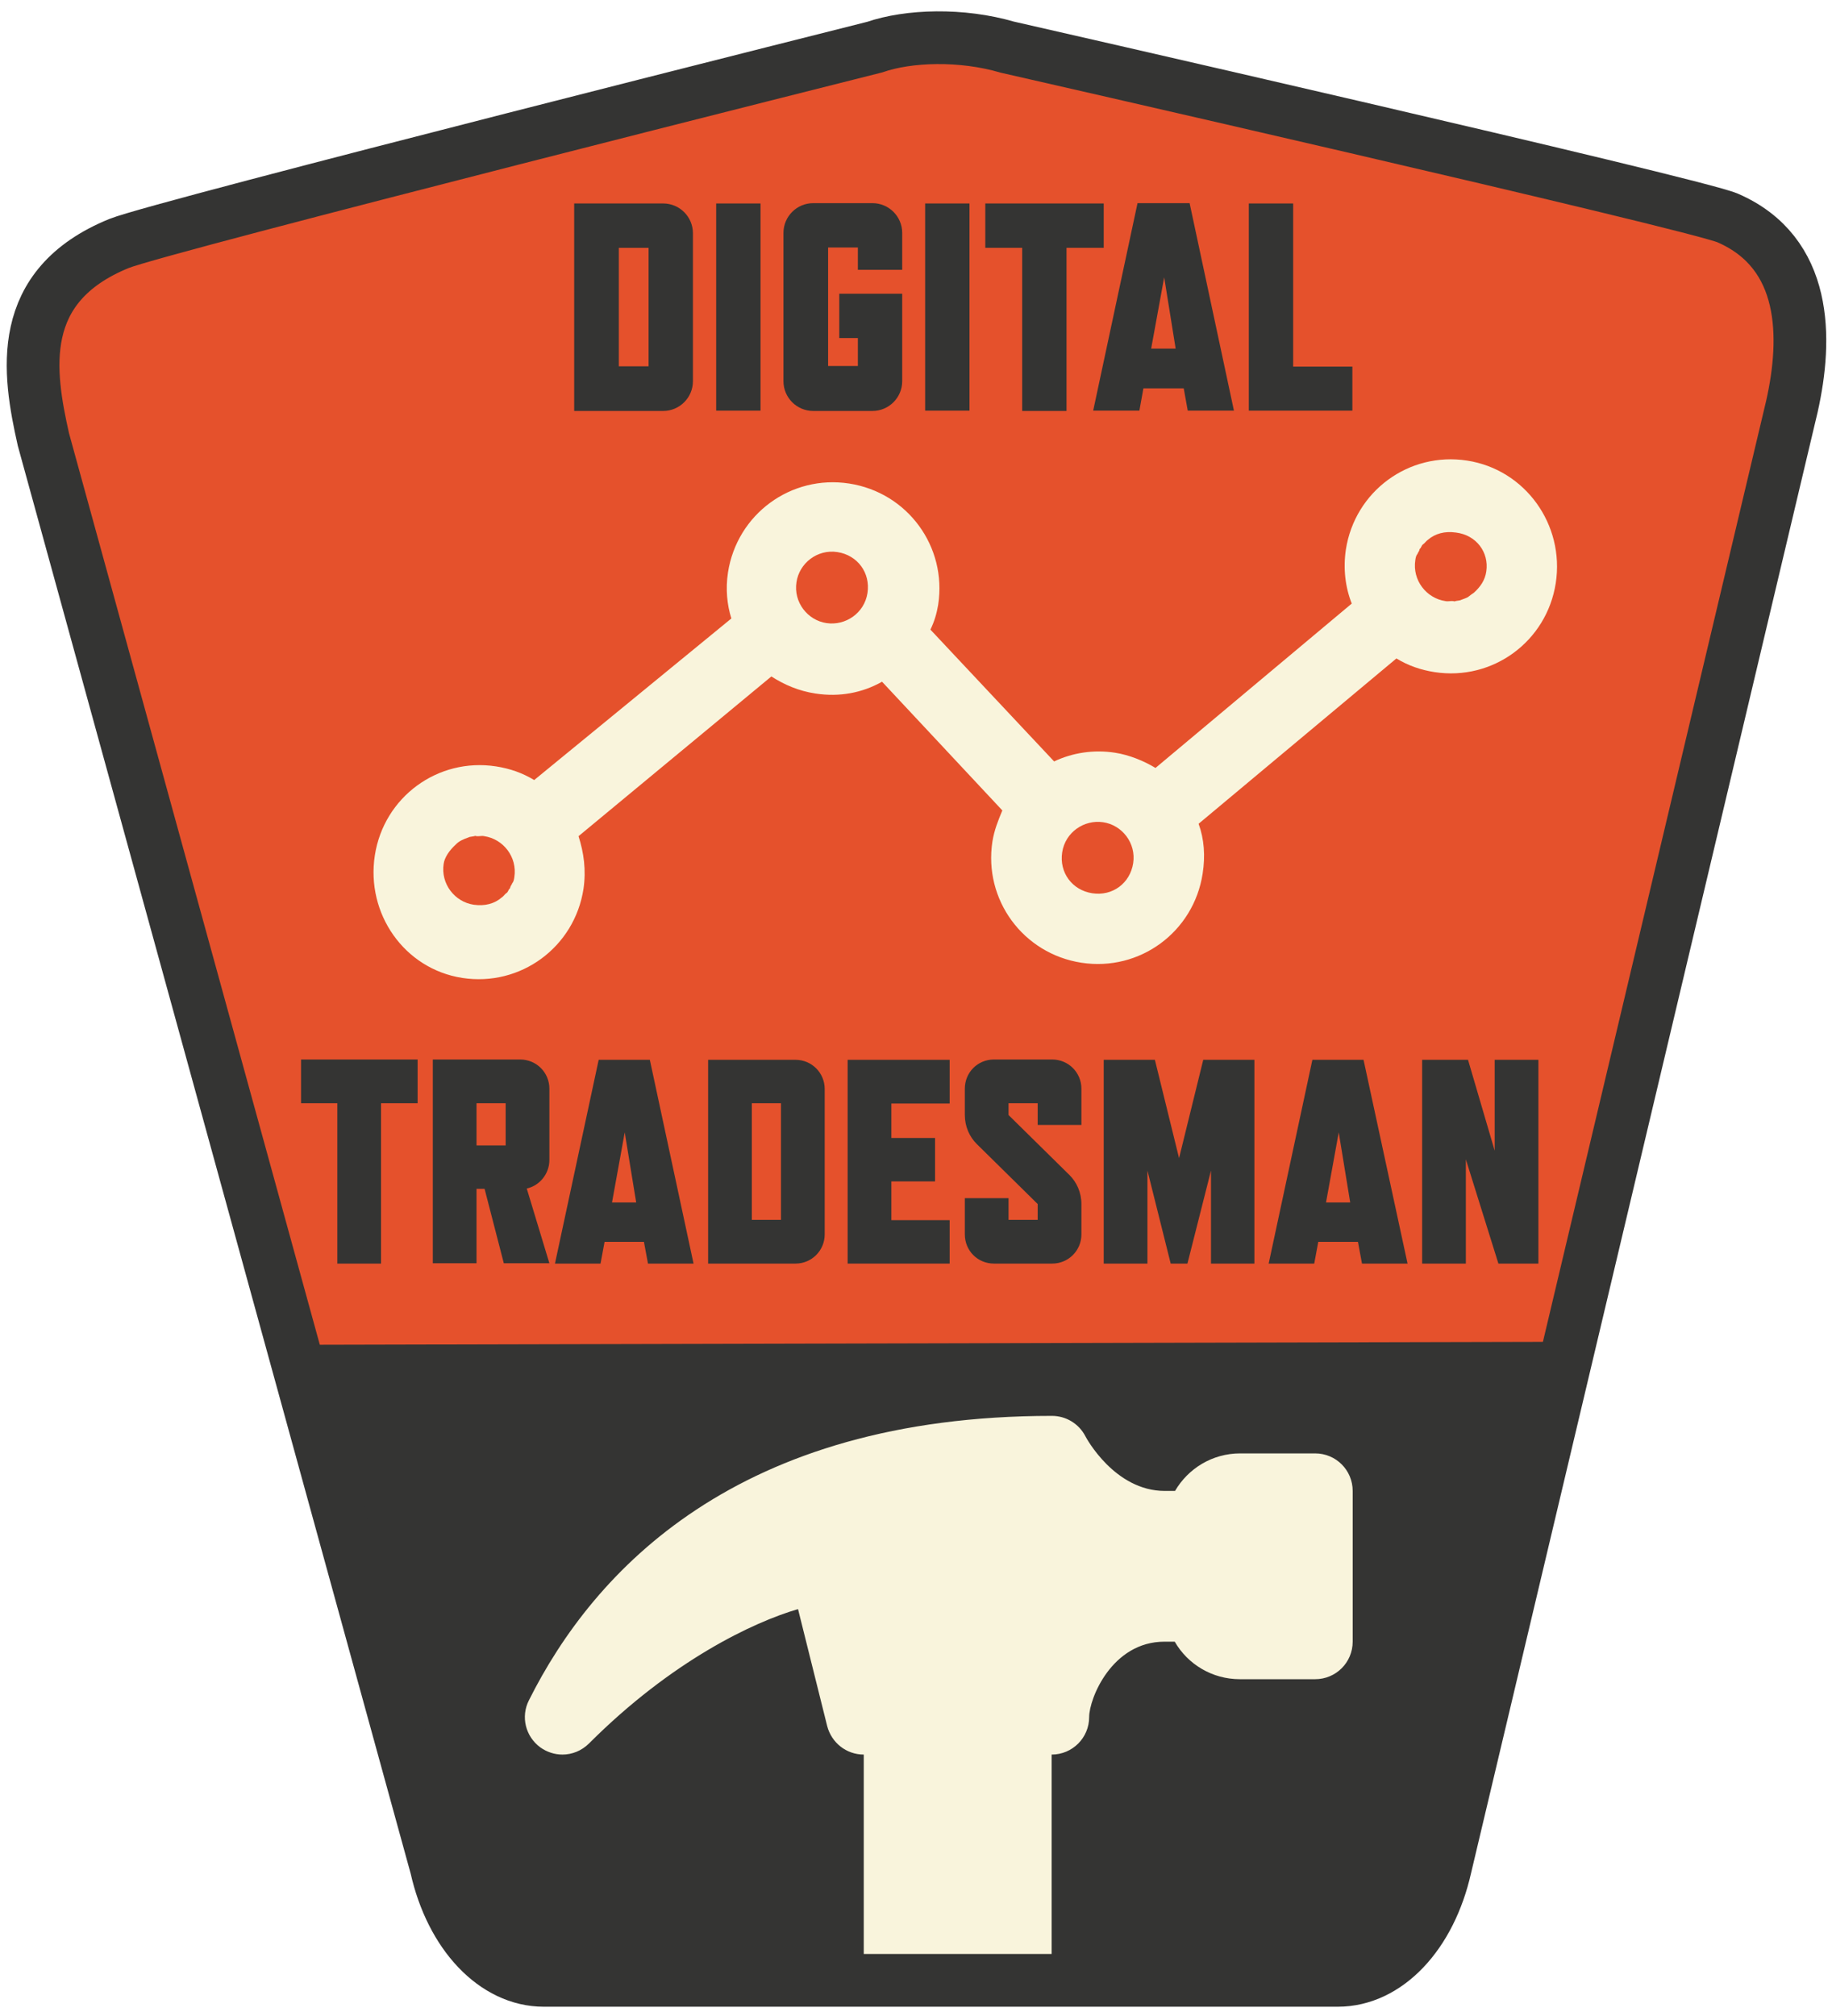 <?xml version="1.0" encoding="UTF-8"?>
<svg xmlns="http://www.w3.org/2000/svg" xmlns:xlink="http://www.w3.org/1999/xlink" version="1.1" id="Layer_1" x="0px" y="0px" viewBox="0 0 590.9 650" xml:space="preserve">
<path id="background" fill="#E5512C" d="M432.5,638.5H176.4c-15.8,0-29.8-14.7-34.7-36.5L15,141.7c-4.9-21.8-9.2-49.5,24.4-63.2  C53.1,73,283.1,15.2,283.1,15.2c11-3.8,28.1-4.3,42.8,0c0,0,221.9,50.5,232.4,55.1c25.7,11.2,25.6,38.7,20.7,60.6L467.2,602  C462.3,623.8,448.4,638.5,432.5,638.5z"></path>
<path id="bottom_cover" fill="#343433" d="M92.3,433.6l42,151c4.8,33.5,24.2,58.8,39.7,58.8h251.4c15.5,0,38.1-20.3,42.9-53.8  l43.5-157L92.3,433.6z"></path>
<path id="hammer" fill="#F9F4DC" d="M174.3,563.4c2.1,1.5,4.6,2.3,7.1,2.3c3.1,0,6.2-1.2,8.6-3.6c26.7-26.7,53-39.1,67.4-43.3  l9.4,37.7c1.4,5.4,6.2,9.2,11.8,9.2v71.6c0,6.7,5.4,2.3,12.1,2.3l36.4,3.3c6.7,0,12.1,5.4,12.1-1.3v-75.9c6.7,0,12.1-5.4,12.1-12.1  c0-5.9,7.3-24.3,24.3-24.3h3.3c4.2,7.3,12.1,12.1,21,12.1h24.3c6.7,0,12.1-5.4,12.1-12.1v-48.6c0-6.7-5.4-12.1-12.1-12.1H400  c-9,0-16.8,4.9-21,12.1h-3.3c-16.2,0-25.4-17.2-25.6-17.6c-2.1-4.1-6.3-6.6-10.8-6.6c-101.6,0-147.8,49.9-168.7,91.7  C167.9,553.5,169.5,559.9,174.3,563.4z"></path>
<g id="DIGITAL">
	<path id="D" fill="#343433" d="M223.5,122.9c0,5.3-4.3,9.6-9.6,9.6h-28.7V65.6h28.7c5.3,0,9.6,4.3,9.6,9.6V122.9z M209.2,118.1   V79.9h-9.6v38.2H209.2z"></path>
	<path id="I" fill="#343433" d="M245.4,132.4H231V65.6h14.3V132.4z"></path>
	<path id="G" fill="#343433" d="M291,122.9c0,5.3-4.3,9.6-9.6,9.6h-19.1c-5.3,0-9.6-4.3-9.6-9.6V75.1c0-5.3,4.3-9.6,9.6-9.6h19.1   c5.3,0,9.6,4.3,9.6,9.6v11.9h-14.3v-7.2h-9.6v38.2h9.6V109h-6V94.7H291V122.9z"></path>
	<path id="I_1_" fill="#343433" d="M312.7,132.4h-14.3V65.6h14.3V132.4z"></path>
	<path id="T" fill="#343433" d="M355.9,79.9H344v52.6h-14.3V79.9h-11.9V65.6h38.2V79.9z"></path>
	<path id="A" fill="#343433" d="M398,132.4h-14.9l-1.3-7.2h-13l-1.3,7.2h-14.9l14.3-66.9h16.8L398,132.4z M379.2,112.4l-3.7-23   l-4.2,23H379.2z"></path>
	<path id="L" fill="#343433" d="M436.2,132.4h-33.4V65.6h14.3v52.6h19.1V132.4z"></path>
</g>
<g id="TRADESMAN">
	<path id="T_1_" fill="#343433" d="M134.6,355.7h-11.7v51.7h-14.1v-51.7H97.1v-14.1h37.6V355.7z"></path>
	<path id="R" fill="#343433" d="M169.9,383.2l7.3,24.1h-14.7l-6.2-24h-2.6v24h-14.1v-65.7h28.2c5.2,0,9.4,4.2,9.4,9.4v23   C177.2,378.5,174,382.3,169.9,383.2z M163.1,369.3v-13.6h-9.4v13.6H163.1z"></path>
	<path id="A_1_" fill="#343433" d="M223.7,407.4H209l-1.3-7H195l-1.3,7H179l14.1-65.7h16.5L223.7,407.4z M205.2,387.7l-3.7-22.6   l-4.1,22.6H205.2z"></path>
	<path id="D_1_" fill="#343433" d="M266,398c0,5.2-4.2,9.4-9.4,9.4h-28.2v-65.7h28.2c5.2,0,9.4,4.2,9.4,9.4V398z M251.9,393.3v-37.6   h-9.4v37.6H251.9z"></path>
	<path id="E" fill="#343433" d="M306.3,407.4h-32.9v-65.7h32.9v14.1h-18.8v11.1h14.1v14h-14.1v12.5h18.8V407.4z"></path>
	<path id="S" fill="#343433" d="M345,378.9c2.3,2.3,3.8,5.6,3.8,9.3v9.8c0,5.2-4.2,9.4-9.4,9.4h-18.8c-5.3,0-9.4-4.2-9.4-9.4v-11.7   h14.1v7h9.4v-5.1l-19.7-19.4c-2.3-2.3-3.8-5.6-3.8-9.3V351c0-5.2,4.1-9.4,9.4-9.4h18.8c5.2,0,9.4,4.2,9.4,9.4v11.7h-14.1v-7h-9.4   v3.8L345,378.9z"></path>
	<path id="M" fill="#343433" d="M404.7,407.4h-14.1v-30l-7.6,30h-5.4l-7.5-30v30H356v-65.7h16.5l7.8,31.7l7.8-31.7h16.5V407.4z"></path>
	<path id="A_2_" fill="#343433" d="M454,407.4h-14.7l-1.3-7h-12.8l-1.3,7h-14.7l14.1-65.7h16.5L454,407.4z M435.5,387.7l-3.7-22.6   l-4.1,22.6H435.5z"></path>
	<path id="N" fill="#343433" d="M496.3,407.4h-13l-10.5-33.6v33.6h-14.1v-65.7h14.8l8.6,29.3v-29.3h14.1V407.4z"></path>
</g>
<path id="outside_border" fill="none" stroke="#343433" stroke-width="17" stroke-miterlimit="10" d="M431.5,638.5H175.4  c-15.8,0-29.8-14.7-34.7-36.5L14,141.7c-4.9-21.8-9.2-49.5,24.4-63.2C52.1,73,282.1,15.2,282.1,15.2c11-3.8,28.1-4.3,42.8,0  c0,0,221.9,50.5,232.4,55.1c25.7,11.2,25.6,38.7,20.7,60.6L466.2,602C461.3,623.8,447.4,638.5,431.5,638.5z"></path>
<g id="dots_behind_analytics">
	<circle id="bottom_left" fill="#E5512C" cx="154.8" cy="281.1" r="16.5"></circle>
	<circle id="top_left" fill="#E5512C" cx="268.8" cy="189.1" r="16.5"></circle>
	<circle id="bottom_right" fill="#E5512C" cx="353.8" cy="276.1" r="16.5"></circle>
	<circle id="top_right" fill="#E5512C" cx="467.8" cy="183.1" r="16.5"></circle>
</g>
<path id="analytics_1_" fill="#F9F4DC" d="M149.1,315.3c18.8,2.9,36.2-9.9,39.1-28.7c0.9-6.1,0.1-11.7-1.6-17l62.2-51.5  c4.2,2.7,8.9,4.7,14.2,5.5c7.8,1.2,15.1-0.2,21.5-3.8l38.8,41.5c-1.3,3.1-2.6,6.3-3.2,10c-2.9,18.8,9.9,36.2,28.7,39.1  c18.8,2.9,36.2-9.9,39.1-28.7c0.9-5.7,0.5-11.2-1.3-16.1l63.8-53.3c3.8,2.3,7.8,3.7,12.3,4.4c18.8,2.9,36.2-9.9,39.1-28.7  c2.9-18.8-9.8-36.6-28.6-39.5c-18.8-2.9-36.2,9.9-39.1,28.7c-0.9,6.1-0.2,12.1,1.9,17.4l-63.3,53c-3.8-2.3-8.5-4.2-13-4.9  c-6.9-1.1-13.8,0-19.7,2.8l-39.9-42.5c1.3-2.7,2-5.1,2.5-8c2.9-18.8-9.9-36.2-28.7-39.1c-18.8-2.9-36.2,9.9-39.1,28.7  c-0.8,5.3-0.3,10.4,1.1,14.8l-63.6,52.1c-3.8-2.3-7.8-3.7-12.3-4.4c-18.8-2.9-36.2,9.9-39.1,28.7C118,294.6,130.4,312.4,149.1,315.3  z M147,272.3L147,272.3c1-1.1,2.4-1.7,4.1-2.3l0,0c0.5-0.3,1.3-0.2,2.2-0.5l0.4,0.1c0.8,0.1,1.7-0.2,2.5,0  c6.1,0.9,10.7,6.7,9.7,13.2c-0.1,0.8-0.3,1.6-0.7,2c-0.1,0.4-0.5,0.8-0.6,1.2l-0.1,0.4c-0.5,0.3-0.6,1.2-1.1,1.5l0,0  c-0.5,0.3-1,1.1-1.5,1.4l0,0c-2.4,2.1-5.5,2.9-9.1,2.4c-6.1-0.9-10.7-6.7-9.7-13.2C143.4,276.4,145,274.1,147,272.3z M266.6,200.9  c-6.1-0.9-10.7-6.7-9.7-13.2c0.9-6.1,6.7-10.7,13.2-9.7c6.5,1,10.7,6.7,9.7,13.2C278.8,197.7,272.7,201.8,266.6,200.9z M355.8,265.1  c6.1,0.9,10.7,6.7,9.7,13.2c-1,6.5-6.7,10.7-13.2,9.7c-6.5-1-10.7-6.7-9.7-13.2C343.6,268.3,349.7,264.2,355.8,265.1z M479.4,184.2  c-0.4,2.9-2,5.1-4,6.9l0,0c-0.5,0.3-1.4,1-1.9,1.4l0,0c-0.5,0.3-1.4,0.6-2.2,0.9l0,0c-0.5,0.3-1.3,0.2-2.2,0.5l-0.4-0.1  c-0.8-0.1-1.7,0.2-2.5,0c-6.1-0.9-10.7-6.7-9.7-13.2c0.1-0.8,0.3-1.6,0.7-2c0.1-0.4,0.5-0.8,0.6-1.2l0.1-0.4  c0.5-0.3,0.6-1.2,1.1-1.5l0,0c0.5-0.3,1-1.1,1.5-1.4l0,0c2.4-2.1,5.5-2.9,9.1-2.4C476.2,172.5,480.3,178.1,479.4,184.2z"></path>
</svg>

